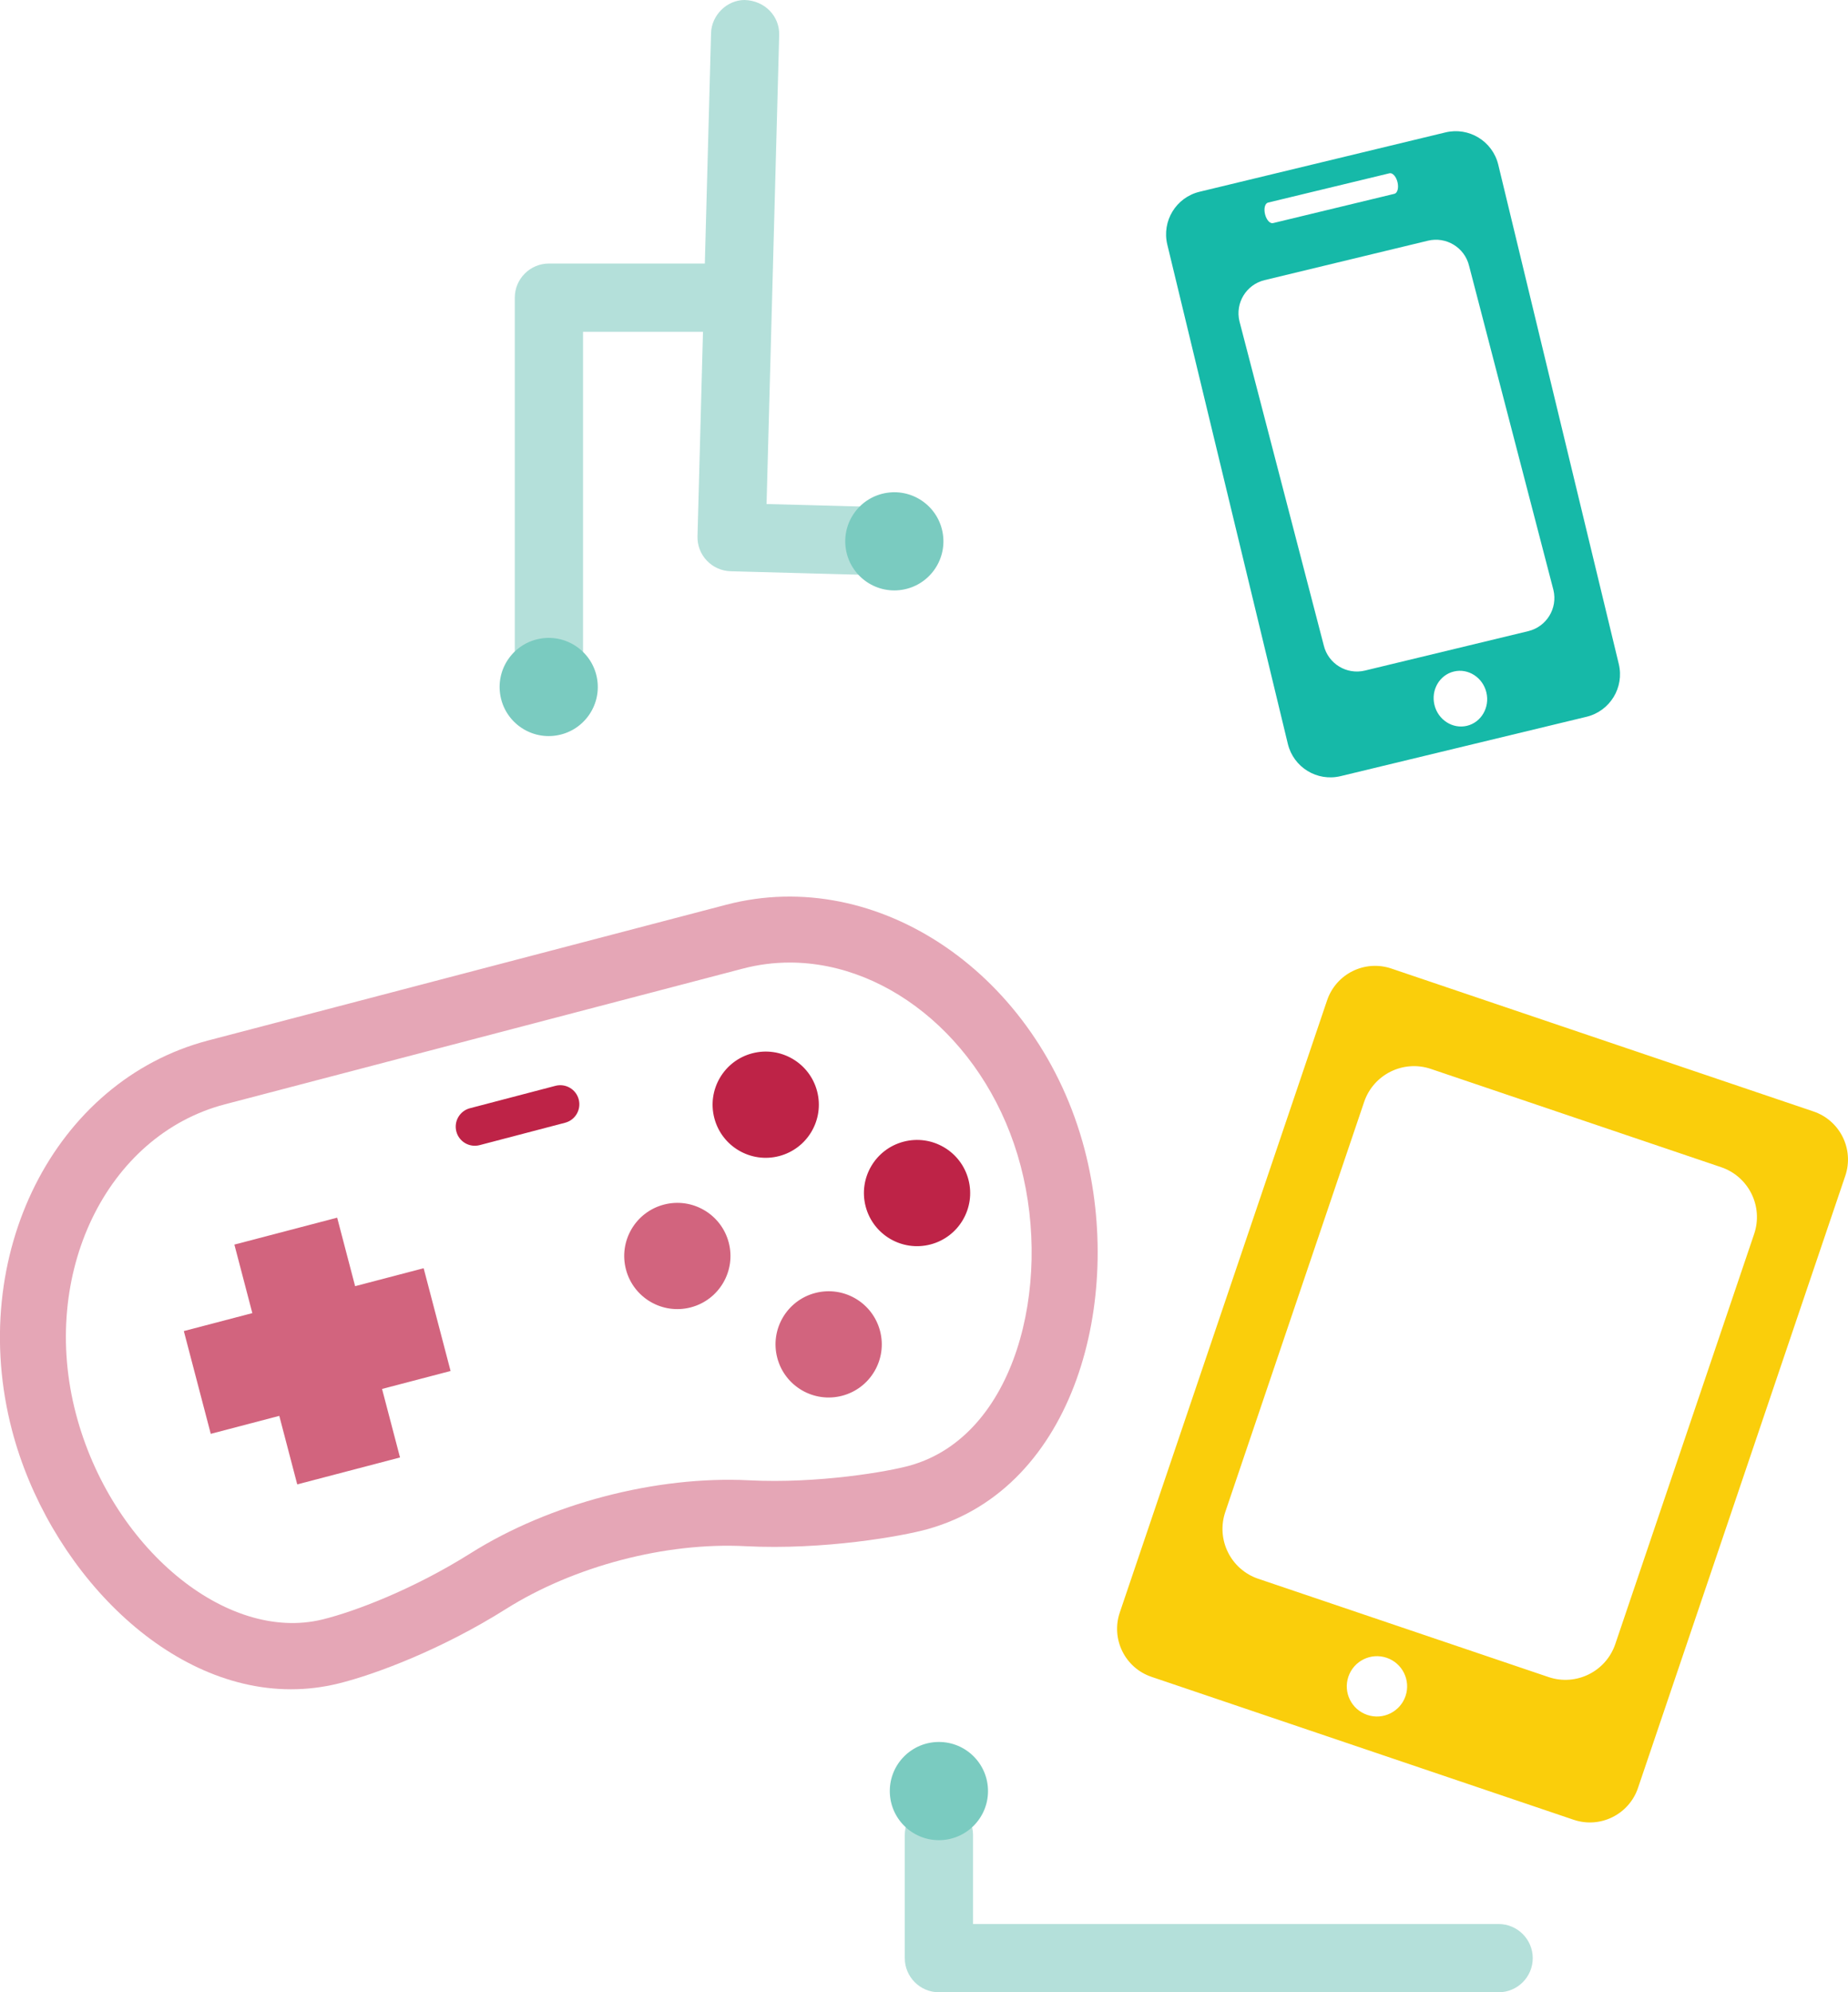 <?xml version="1.0" encoding="utf-8"?>
<!-- Generator: Adobe Illustrator 21.0.0, SVG Export Plug-In . SVG Version: 6.00 Build 0)  -->
<svg version="1.1" id="Layer_1" xmlns="http://www.w3.org/2000/svg" xmlns:xlink="http://www.w3.org/1999/xlink" x="0px" y="0px"
	 viewBox="0 0 84.001 90.565" style="enable-background:new 0 0 84.001 90.565;" xml:space="preserve">
<style type="text/css">
	.st0{fill:#E5A6B6;}
	.st1{fill:#BE2347;}
	.st2{fill:#D2647E;}
	.st3{fill:#FACE0B;}
	.st4{fill:#16B9A8;}
	.st5{fill:#B4E0DA;}
	.st6{fill:#7ACBC0;}
</style>
<g id="XMLID_3539_">
	<g id="XMLID_3544_">
		<path class="st0" d="M13.227,76.792c-5.825,0-11.074-5.64-12.679-11.766c-2.081-7.941,1.919-15.894,8.916-17.728l23.547-6.17
			c6.901-1.81,14.207,3.183,16.289,11.123c1.788,6.824-0.42,15.361-7.107,17.253c-1.179,0.334-4.762,0.964-8.3,0.784
			c-3.639-0.19-7.808,0.91-10.898,2.856c-2.905,1.83-5.915,2.967-7.609,3.385C14.661,76.707,13.94,76.792,13.227,76.792z
			 M35.899,43.756c-0.709,0-1.421,0.089-2.127,0.274L10.224,50.2c-5.397,1.414-8.436,7.724-6.774,14.065
			c1.588,6.062,6.834,10.432,11.217,9.351c1.477-0.364,4.125-1.371,6.728-3.01c3.586-2.258,8.43-3.525,12.649-3.314
			c3.138,0.16,6.348-0.396,7.331-0.675l0,0c4.783-1.354,6.458-8.128,5.022-13.606C44.957,47.515,40.51,43.756,35.899,43.756z"/>
		<path class="st1" d="M25.687,51.038l-3.885,1.018c-0.464,0.121-0.937-0.155-1.059-0.619c-0.121-0.464,0.155-0.937,0.619-1.059
			l3.885-1.018c0.464-0.121,0.937,0.155,1.059,0.619C26.427,50.443,26.151,50.916,25.687,51.038z"/>
		
			<ellipse transform="matrix(0.967 -0.254 0.254 0.967 -13.477 9.666)" class="st2" cx="30.77" cy="57.13" rx="2.415" ry="2.415"/>
		
			<ellipse transform="matrix(0.967 -0.254 0.254 0.967 -12.397 12.336)" class="st1" cx="41.671" cy="54.274" rx="2.415" ry="2.415"/>
		
			<ellipse transform="matrix(0.967 -0.254 0.254 0.967 -14.272 11.541)" class="st2" cx="37.648" cy="61.153" rx="2.415" ry="2.415"/>
		
			<ellipse transform="matrix(0.967 -0.254 0.254 0.967 -11.602 10.461)" class="st1" cx="34.792" cy="50.252" rx="2.415" ry="2.415"/>
		<polygon class="st2" points="19.257,57.651 16.142,58.467 15.326,55.353 10.654,56.577 11.47,59.692 8.356,60.508 9.58,65.18 
			12.695,64.363 13.511,67.478 18.183,66.254 17.366,63.139 20.481,62.323 		"/>
	</g>
	<g id="XMLID_3563_">
		<g>
			<path class="st3" d="M82.434,50.526l-19.188-6.497c-1.21-0.41-2.515,0.239-2.924,1.448L50.9,73.302
				c-0.408,1.205,0.233,2.516,1.443,2.925l19.188,6.497c1.206,0.408,2.516-0.241,2.924-1.446l9.422-27.825
				C84.288,52.245,83.64,50.935,82.434,50.526z M62.15,77.957c-0.718-0.243-1.102-1.02-0.859-1.737
				c0.243-0.718,1.021-1.103,1.739-0.86c0.716,0.242,1.102,1.021,0.859,1.739C63.645,77.816,62.866,78.2,62.15,77.957z
				 M70.388,76.236l-13.193-4.467c-1.252-0.424-1.924-1.783-1.5-3.035l6.312-18.642c0.424-1.252,1.783-1.924,3.035-1.5l13.193,4.467
				c1.252,0.424,1.924,1.783,1.5,3.035l-6.312,18.642C72.999,75.988,71.64,76.66,70.388,76.236z"/>
		</g>
	</g>
	<g id="XMLID_3564_">
		<path class="st4" d="M65.703,6.019L54.526,8.717c-1.07,0.258-1.724,1.334-1.466,2.402l5.479,22.697
			c0.258,1.067,1.33,1.725,2.4,1.466l11.177-2.698c1.068-0.258,1.724-1.333,1.466-2.4L68.104,7.487
			C67.846,6.419,66.771,5.761,65.703,6.019z M57.641,9.209l5.518-1.332c0.139-0.034,0.303,0.147,0.365,0.405
			c0.062,0.258-0.001,0.494-0.14,0.528l-5.518,1.332c-0.14,0.034-0.302-0.148-0.364-0.406C57.439,9.478,57.5,9.243,57.641,9.209z
			 M66.682,32.994c-0.651,0.157-1.315-0.269-1.479-0.95c-0.165-0.682,0.232-1.361,0.883-1.518c0.649-0.157,1.313,0.267,1.477,0.949
			S67.331,32.837,66.682,32.994z M69.467,28.691l-7.424,1.792c-0.833,0.201-1.67-0.311-1.871-1.144l-3.833-14.734
			c-0.201-0.833,0.311-1.67,1.144-1.871l7.424-1.792c0.833-0.201,1.67,0.311,1.871,1.144l3.833,14.734
			C70.812,27.653,70.3,28.49,69.467,28.691z"/>
	</g>
	<path id="XMLID_3567_" class="st5" d="M42.678,90.565c-0.854,0-1.551-0.696-1.551-1.551v-5.596c0-0.854,0.696-1.551,1.551-1.551
		s1.551,0.696,1.551,1.551v4.045H68.12c0.854,0,1.551,0.696,1.551,1.551s-0.696,1.551-1.551,1.551H42.678z"/>
	<circle class="st6" cx="42.678" cy="81.419" r="2.232"/>
	<path id="XMLID_3576_" class="st5" d="M24.951,32.793c-0.854,0-1.551-0.696-1.551-1.551V13.531c0-0.854,0.696-1.551,1.551-1.551
		h7.087L32.321,1.51C32.341,0.691,33.041,0,33.846,0c0.909,0.026,1.596,0.726,1.572,1.594l-0.574,21.318l5.864,0.157
		c0.854,0.023,1.529,0.737,1.507,1.591c-0.021,0.846-0.701,1.509-1.549,1.509l-7.454-0.201c-0.414-0.012-0.799-0.184-1.083-0.483
		c-0.284-0.299-0.435-0.691-0.424-1.105l0.249-9.297h-5.453v16.16C26.501,32.097,25.805,32.793,24.951,32.793z"/>
	
		<ellipse transform="matrix(0.988 -0.152 0.152 0.988 -3.269 6.467)" class="st6" cx="40.667" cy="24.618" rx="2.232" ry="2.232"/>
	
		<ellipse transform="matrix(0.988 -0.152 0.152 0.988 -4.459 4.155)" class="st6" cx="24.951" cy="31.242" rx="2.232" ry="2.232"/>
</g>
</svg>

